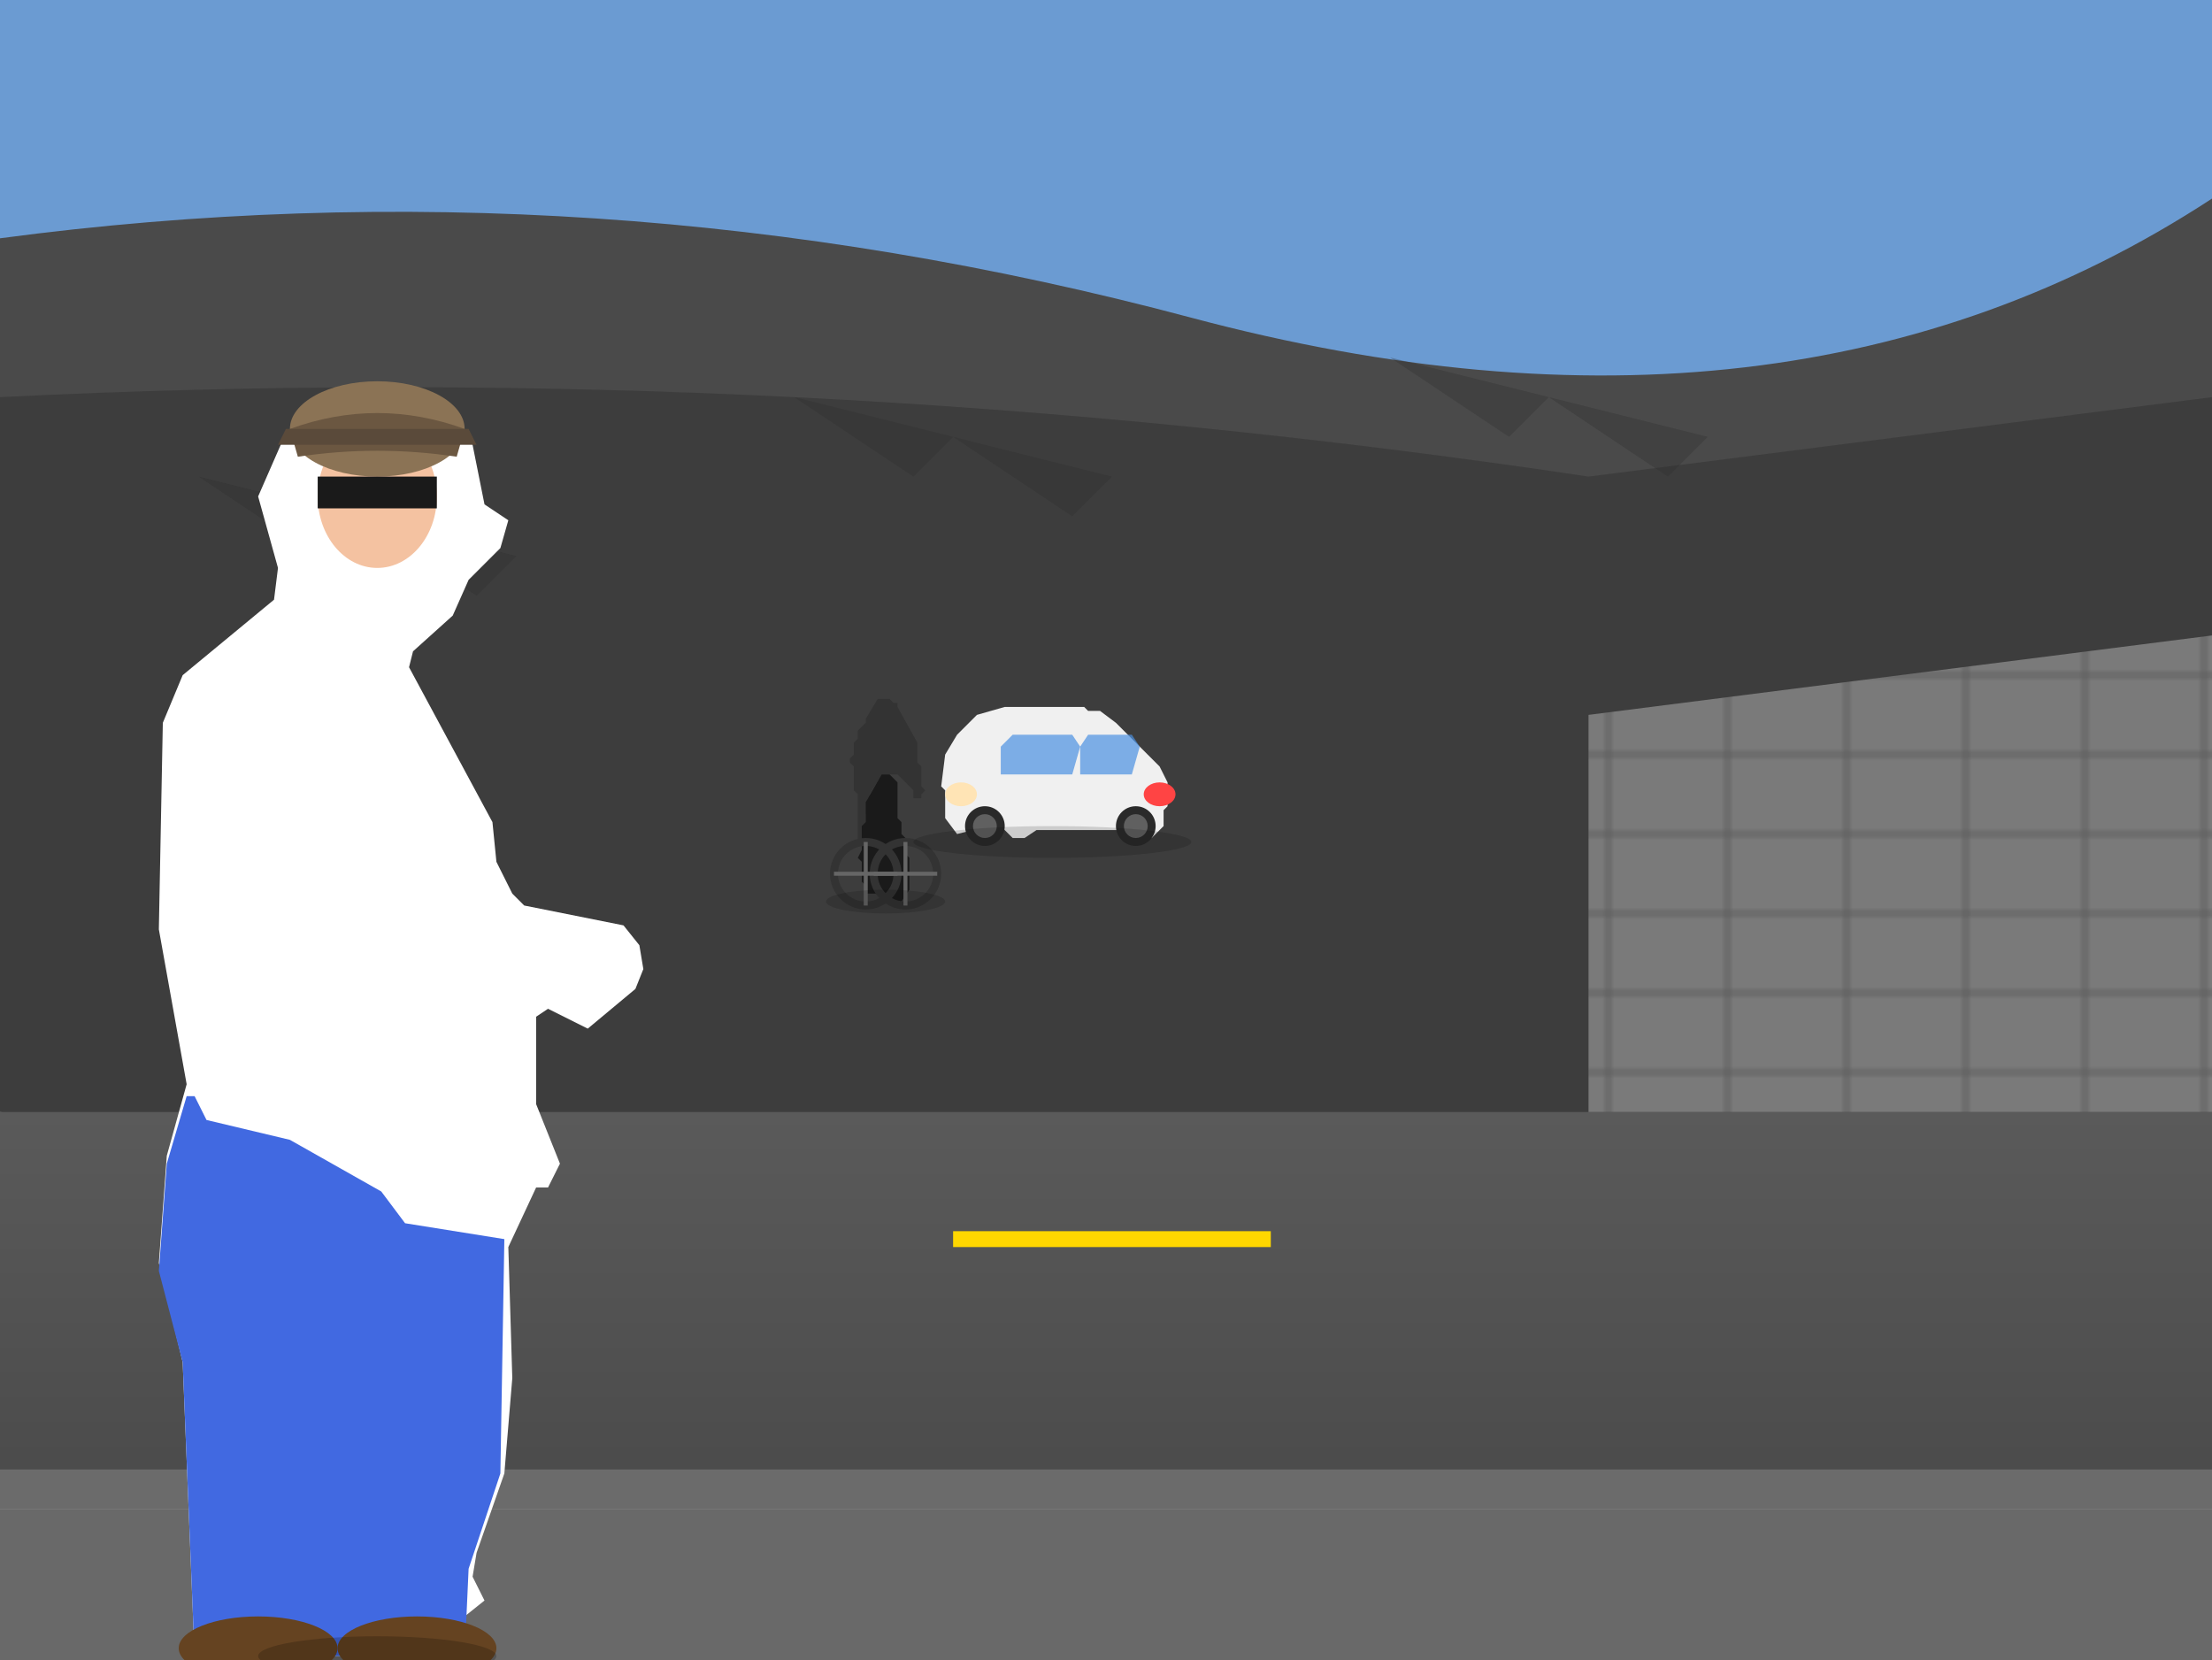 <svg viewBox="0 0 557 418" xmlns="http://www.w3.org/2000/svg">
  <!-- Sky background -->
  <rect x="0" y="0" width="557" height="180" fill="#6B9BD2"/>
  
  <!-- Mountain/hillside with darker, more realistic colors -->
  <path d="M 0,60 Q 150,40 300,80 T 557,50 L 557,320 Q 400,280 200,300 L 0,280 Z" fill="#4A4A4A"/>
  <path d="M 0,100 Q 200,90 400,120 L 557,100 L 557,320 L 400,300 L 0,280 Z" fill="#3A3A3A" opacity="0.8"/>
  
  <!-- Mountain texture overlay -->
  <g opacity="0.3">
    <path d="M 50,120 L 80,140 L 90,130 L 120,150 L 130,140 Z" fill="#2A2A2A"/>
    <path d="M 200,100 L 230,120 L 240,110 L 270,130 L 280,120 Z" fill="#2A2A2A"/>
    <path d="M 350,90 L 380,110 L 390,100 L 420,120 L 430,110 Z" fill="#2A2A2A"/>
  </g>
  
  <!-- Road surface with gradient -->
  <defs>
    <linearGradient id="roadGradient" x1="0%" y1="0%" x2="0%" y2="100%">
      <stop offset="0%" stop-color="#5A5A5A"/>
      <stop offset="100%" stop-color="#4A4A4A"/>
    </linearGradient>
  </defs>
  <rect x="0" y="280" width="557" height="100" fill="url(#roadGradient)"/>
  
  <!-- Road shoulder/sidewalk -->
  <rect x="0" y="370" width="557" height="10" fill="#6B6B6B"/>
  
  <!-- Road yellow line -->
  <rect x="240" y="310" width="80" height="4" fill="#FFD700"/>
  
  <!-- Roadside barrier/curb -->
  <rect x="0" y="380" width="557" height="38" fill="#696969"/>
  
  <!-- Stone wall with texture pattern -->
  <defs>
    <pattern id="stoneWall" x="0" y="0" width="30" height="20" patternUnits="userSpaceOnUse">
      <rect width="30" height="20" fill="#7A7A7A"/>
      <line x1="0" y1="10" x2="30" y2="10" stroke="#606060" stroke-width="1"/>
      <line x1="15" y1="0" x2="15" y2="10" stroke="#606060" stroke-width="1"/>
      <line x1="15" y1="10" x2="15" y2="20" stroke="#606060" stroke-width="1"/>
    </pattern>
  </defs>
  <path d="M 400,180 L 557,160 L 557,280 L 400,280 Z" fill="url(#stoneWall)"/>
  
  <!-- Main person (foreground) with cap -->
  <g id="main-person">
    <!-- Body and clothing -->
    <path d="M 96,97 L 80,102 L 72,109 L 65,125 L 70,143 L 69,151 L 46,170 L 41,182 L 40,234 L 47,273 L 42,291 L 40,318 L 46,343 L 49,417 L 117,417 L 117,407 L 122,403 L 119,397 L 120,391 L 127,371 L 129,347 L 128,314 L 135,299 L 138,299 L 141,293 L 135,278 L 135,256 L 138,254 L 148,259 L 160,249 L 162,244 L 161,238 L 157,233 L 132,228 L 129,225 L 125,217 L 124,207 L 103,168 L 104,164 L 114,155 L 118,146 L 126,138 L 128,131 L 122,127 L 119,112 L 114,104 L 101,97 Z" fill="#FFFFFF"/>
    
    <!-- Face area -->
    <ellipse cx="95" cy="125" rx="15" ry="18" fill="#F4C2A1"/>
    
    <!-- Cap/hat with visor -->
    <ellipse cx="95" cy="108" rx="22" ry="12" fill="#8B7355"/>
    <path d="M 73,108 Q 95,100 117,108 L 115,115 Q 95,112 75,115 Z" fill="#6B5741"/>
    <path d="M 70,112 L 120,112 L 118,108 L 72,108 Z" fill="#5A4A3A"/>
    
    <!-- Sunglasses -->
    <rect x="80" y="120" width="30" height="8" fill="#1A1A1A"/>
    
    <!-- Blue jeans -->
    <path d="M 47,276 L 42,293 L 40,320 L 46,343 L 49,417 L 117,417 L 118,395 L 126,371 L 127,312 L 102,308 L 96,300 L 73,287 L 52,282 L 49,276 Z" fill="#4169E1"/>
    
    <!-- Shoes -->
    <ellipse cx="65" cy="415" rx="20" ry="8" fill="#654321"/>
    <ellipse cx="105" cy="415" rx="20" ry="8" fill="#654321"/>
  </g>
  
  <!-- Cyclist in background with more detail -->
  <g id="cyclist">
    <!-- Person on bike -->
    <path d="M 221,176 L 218,181 L 218,182 L 216,184 L 216,186 L 215,187 L 215,190 L 214,191 L 214,192 L 215,193 L 215,199 L 216,200 L 216,213 L 218,211 L 218,205 L 219,204 L 219,200 L 222,195 L 226,195 L 230,199 L 230,201 L 232,201 L 232,200 L 233,199 L 232,198 L 232,193 L 231,192 L 231,187 L 226,178 L 226,177 L 225,177 L 224,176 Z" fill="#333333"/>
    
    <!-- Bicycle frame -->
    <path d="M 222,195 L 218,202 L 218,207 L 217,208 L 217,214 L 216,216 L 217,217 L 217,222 L 218,223 L 218,225 L 222,225 L 224,227 L 227,227 L 229,224 L 229,216 L 228,215 L 228,211 L 227,210 L 227,207 L 226,206 L 226,197 L 224,195 Z" fill="#1A1A1A"/>
    
    <!-- Bicycle wheels -->
    <circle cx="218" cy="220" r="8" fill="none" stroke="#333333" stroke-width="2"/>
    <circle cx="228" cy="220" r="8" fill="none" stroke="#333333" stroke-width="2"/>
    
    <!-- Spokes -->
    <line x1="218" y1="212" x2="218" y2="228" stroke="#666" stroke-width="1"/>
    <line x1="210" y1="220" x2="226" y2="220" stroke="#666" stroke-width="1"/>
    <line x1="228" y1="212" x2="228" y2="228" stroke="#666" stroke-width="1"/>
    <line x1="220" y1="220" x2="236" y2="220" stroke="#666" stroke-width="1"/>
  </g>
  
  <!-- White car with improved detail -->
  <g id="car">
    <!-- Car body -->
    <path d="M 253,178 L 246,180 L 241,185 L 238,190 L 237,198 L 238,199 L 238,206 L 241,210 L 245,209 L 246,207 L 251,207 L 255,211 L 258,211 L 261,209 L 283,209 L 286,211 L 290,211 L 293,208 L 293,204 L 294,203 L 294,197 L 292,193 L 281,182 L 277,179 L 274,179 L 273,178 Z" fill="#F0F0F0"/>
    
    <!-- Car windows -->
    <path d="M 255,185 L 252,188 L 252,195 L 270,195 L 272,188 L 270,185 Z" fill="#4A90E2" opacity="0.7"/>
    <path d="M 274,185 L 272,188 L 272,195 L 285,195 L 287,188 L 285,185 Z" fill="#4A90E2" opacity="0.7"/>
    
    <!-- Car lights -->
    <ellipse cx="242" cy="200" rx="4" ry="3" fill="#FFE4B5"/>
    <ellipse cx="292" cy="200" rx="4" ry="3" fill="#FF4444"/>
    
    <!-- Car wheels -->
    <circle cx="248" cy="208" r="5" fill="#2A2A2A"/>
    <circle cx="286" cy="208" r="5" fill="#2A2A2A"/>
    <circle cx="248" cy="208" r="3" fill="#606060"/>
    <circle cx="286" cy="208" r="3" fill="#606060"/>
  </g>
  
  <!-- Add subtle shadows -->
  <ellipse cx="95" cy="417" rx="30" ry="5" fill="#000000" opacity="0.2"/>
  <ellipse cx="223" cy="227" rx="15" ry="3" fill="#000000" opacity="0.15"/>
  <ellipse cx="265" cy="212" rx="35" ry="4" fill="#000000" opacity="0.15"/>
</svg>